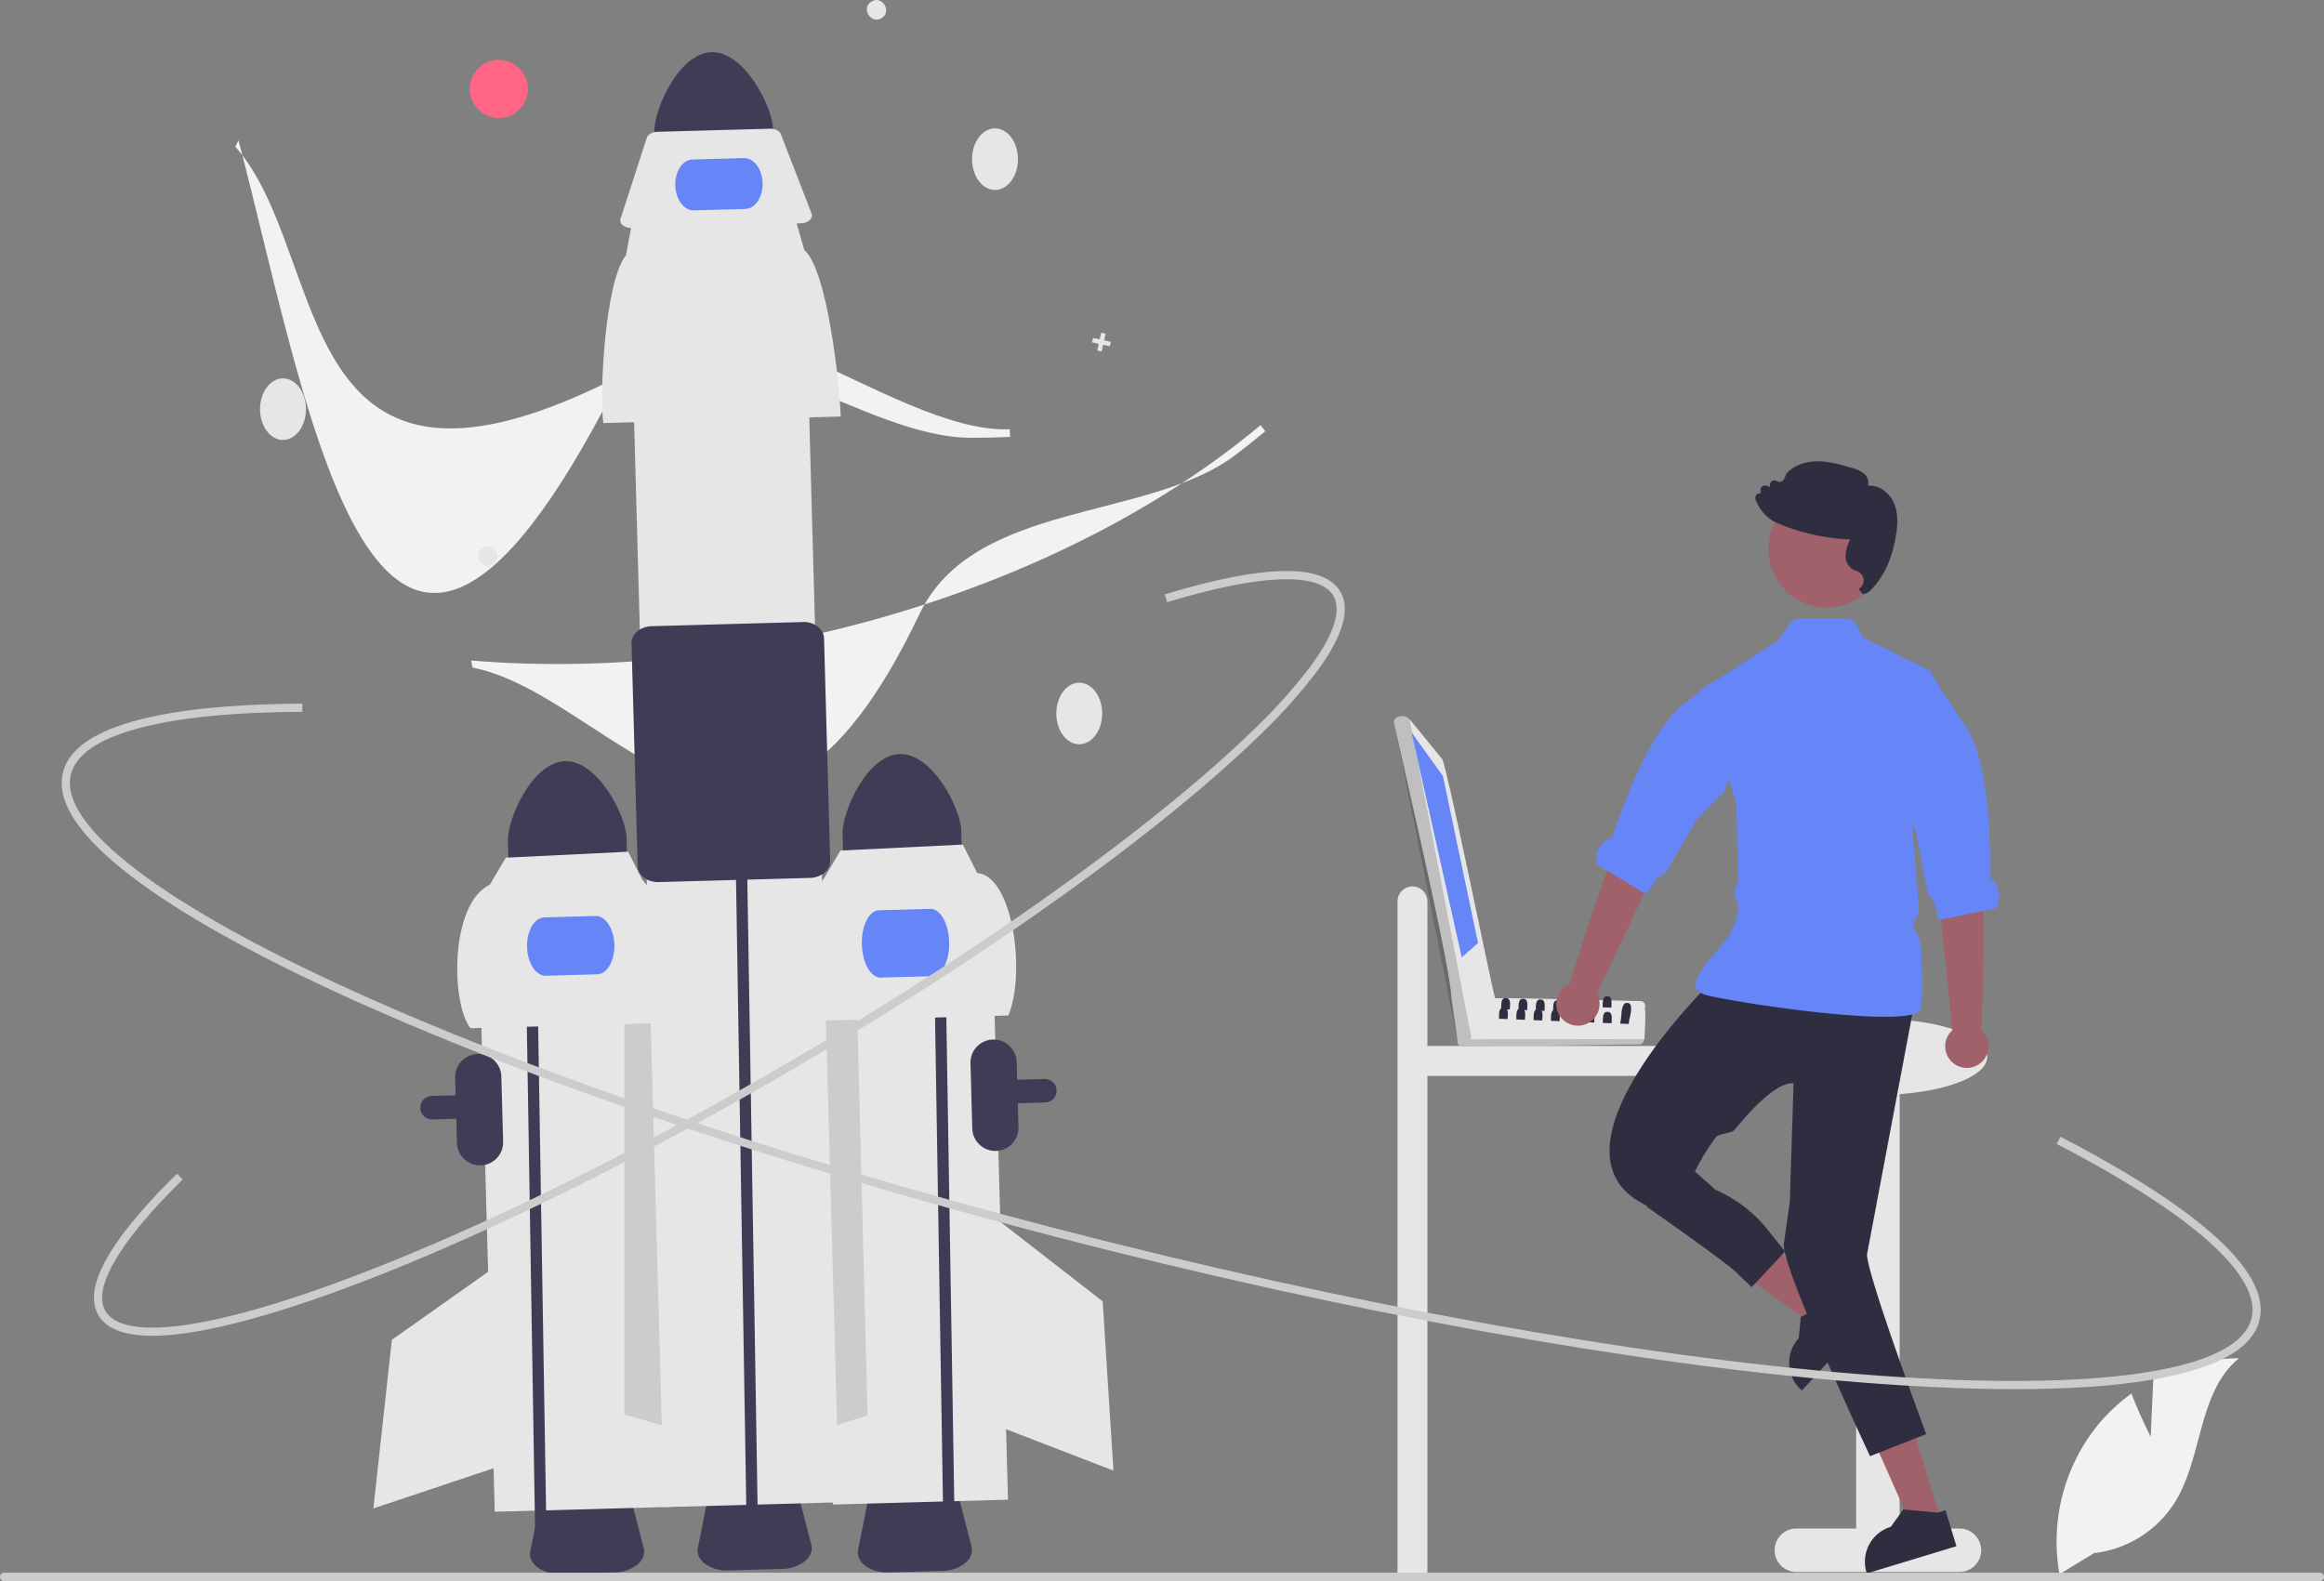 <svg data-name="Layer 1" xmlns="http://www.w3.org/2000/svg" width="855.157" height="581.907" viewBox="0 0 855.157 581.907" xmlns:xlink="http://www.w3.org/1999/xlink"><rect x="0" y="0" width="855.157" height="581.907" fill="#808080" stroke="none"/><path d="M696.927,503.797a5.5,5.5,0,0,1,5.5,5.5v53.206h105.5a5.5,5.5,0,0,1,0,11h-105.5v184h-11V509.297A5.5,5.5,0,0,1,696.927,503.797Z" transform="translate(-177.185 -177.559)" fill="#e6e6e6"/><path d="M403.333,756.253l-19.832.548a13.812,13.812,0,0,1-8.486-2.379c-2.154-1.602-3.142-3.768-2.708-5.943l3.903-19.613c.735-3.7,5.27-6.497,10.78-6.649l10.952-.302c5.51-.152,10.192,2.39,11.13,6.044l4.979,19.368c.552,2.148-.314,4.365-2.376,6.083A13.812,13.812,0,0,1,403.333,756.253Z" transform="translate(-177.185 -177.559)" fill="#3f3d56"/><path d="M523.963,755.693l-19.832.548a13.812,13.812,0,0,1-8.486-2.379c-2.154-1.602-3.142-3.768-2.708-5.943l3.903-19.613c.735-3.7,5.27-6.497,10.78-6.649l10.952-.302c5.51-.152,10.192,2.39,11.13,6.044l4.979,19.368c.552,2.148-.314,4.365-2.376,6.083A13.812,13.812,0,0,1,523.963,755.693Z" transform="translate(-177.185 -177.559)" fill="#3f3d56"/><path d="M334.467,589.188a4.331,4.331,0,0,1,1.595-8.308L561.53,574.655a4.33,4.33,0,0,1,4.449,4.208l0,0a4.336,4.336,0,0,1-4.209,4.448l-0-0-225.468,6.226A4.307,4.307,0,0,1,334.467,589.188Z" transform="translate(-177.185 -177.559)" fill="#3f3d56"/><rect x="356.219" y="515.396" width="64.474" height="217.68" transform="translate(-194.268 -166.599) rotate(-1.582)" fill="#e6e6e6"/><polygon points="242.126 333.079 229.737 366.828 229.748 520.587 244.844 524.916 242.126 333.079" fill="#ccc"/><path d="M385.116,457.681c-12.057.342-21.257,21.209-21.036,29.352l.407,14.742,43.659-1.206-.407-14.742C407.511,477.685,397.174,457.357,385.116,457.681Z" transform="translate(-177.185 -177.559)" fill="#3f3d56"/><path d="M354.063,606.44a8.51,8.51,0,0,1-8.731-8.262l-.662-23.991a8.5,8.5,0,1,1,16.994-.469l.662,23.991A8.51,8.51,0,0,1,354.063,606.44Z" transform="translate(-177.185 -177.559)" fill="#3f3d56"/><polyline points="193.233 339.284 192.928 323.429 197.086 323.326 197.391 339.13 201.16 569.476 197.001 569.591" fill="#3f3d56"/><path d="M425.067,553.92l-74.739,2.064c-7.139-8.705-7.787-45.793,7.111-52.851l5.842-9.92,45.043-2.199,5.264,10.445C420.999,507.764,424.82,544.62,425.067,553.92Z" transform="translate(-177.185 -177.559)" fill="#e6e6e6"/><path d="M396.936,536.132l-18.9.522c-3.647.101-6.748-4.631-6.911-10.546s2.672-10.811,6.319-10.912l18.9-.522c3.647-.101,6.748,4.631,6.911,10.546S400.583,536.032,396.936,536.132Z" transform="translate(-177.185 -177.559)" fill="#6685f6"/><polygon points="183.151 465.568 144.192 493.088 137.386 555.138 182.834 539.953 183.151 465.568" fill="#e6e6e6"/><rect x="480.63" y="512.731" width="64.474" height="217.68" transform="translate(-194.147 -163.165) rotate(-1.582)" fill="#e6e6e6"/><polygon points="301.996 333.806 315.257 367.222 319.236 520.93 304.257 525.649 301.996 333.806" fill="#ccc"/><ellipse cx="397.132" cy="262.584" rx="8.447" ry="11.327" fill="#e6e6e6"/><path d="M508.269,455.051c-12.057.342-21.257,21.209-21.036,29.352l.407,14.742,43.659-1.206L530.892,483.197C530.663,475.054,520.326,454.727,508.269,455.051Z" transform="translate(-177.185 -177.559)" fill="#3f3d56"/><polyline points="343.567 344.247 343.262 328.392 347.42 328.288 347.725 344.093 351.494 574.439 347.335 574.554" fill="#3f3d56"/><path d="M548.219,551.29l-74.739,2.064c-1.303-7.877.383-44.633,7.111-52.851l5.842-9.92,45.043-2.199,5.264,10.445C550.039,499.912,554.691,536.032,548.219,551.29Z" transform="translate(-177.185 -177.559)" fill="#e6e6e6"/><path d="M520.18,536.813l-18.9.522c-3.647.101-6.768-5.374-6.957-12.202s2.626-12.466,6.273-12.567l18.9-.522c3.647-.101,6.768,5.374,6.957,12.202S523.827,536.712,520.18,536.813Z" transform="translate(-177.185 -177.559)" fill="#6685f6"/><polygon points="368.086 449.662 405.749 478.93 409.715 541.227 365.009 523.983 368.086 449.662" fill="#e6e6e6"/><path d="M534.754,338.68c-40.413,0-86.857-44.846-127.949-23.539-124.415,64.514-107.289-43.44-143.032-83.589l1.173-2.354c27.059,103.218,51.543,267.692,142.399,83.205,22.759-46.214,97.455,25.22,141.423,23.113l.076,2.829Q541.88,338.681,534.754,338.68Z" transform="translate(-177.185 -177.559)" fill="#f2f2f2"/><path d="M631.751,345.026c-32.216,24.4-96.316,16.691-116.208,58.487-60.228,126.545-111.754,30.148-164.488,19.724l-.486-2.585c52.79,4.378,109.414-2.415,163.751-19.648,49.104-15.571,92.915-38.736,126.692-66.962l1.769,2.209Q637.432,340.725,631.751,345.026Z" transform="translate(-177.185 -177.559)" fill="#f2f2f2"/><ellipse cx="104.132" cy="150.584" rx="8.447" ry="11.327" fill="#e6e6e6"/><ellipse cx="366.132" cy="58.584" rx="8.447" ry="11.327" fill="#e6e6e6"/><path d="M358.656,385.188c-3.862,2.573-7.815-3.551-3.878-6.01C358.639,376.605,362.592,382.729,358.656,385.188Z" transform="translate(-177.185 -177.559)" fill="#e6e6e6"/><path d="M501.656,184.188c-3.862,2.573-7.815-3.551-3.878-6.01C501.639,175.605,505.592,181.729,501.656,184.188Z" transform="translate(-177.185 -177.559)" fill="#e6e6e6"/><polygon points="408.749 125.801 406.292 125.262 406.83 122.804 405.192 122.445 404.653 124.903 402.196 124.365 401.837 126.003 404.294 126.542 403.756 128.999 405.394 129.358 405.933 126.9 408.39 127.439 408.749 125.801" fill="#e6e6e6"/><circle cx="183.535" cy="32.737" r="10.702" fill="#ff6584"/><path d="M439.001,196.75c-12.057.342-21.257,21.209-21.036,29.352l.407,14.742,43.659-1.206-.407-14.742C461.396,216.753,451.059,196.426,439.001,196.75Z" transform="translate(-177.185 -177.559)" fill="#3f3d56"/><path d="M464.998,754.968l-19.832.548a13.812,13.812,0,0,1-8.486-2.379c-2.154-1.602-3.142-3.768-2.708-5.943l3.903-19.613c.736-3.7,5.27-6.497,10.78-6.649l10.952-.302c5.51-.152,10.192,2.39,11.13,6.044l4.979,19.368c.552,2.148-.314,4.365-2.376,6.083A13.812,13.812,0,0,1,464.998,754.968Z" transform="translate(-177.185 -177.559)" fill="#3f3d56"/><rect x="415.453" y="291.401" width="64.474" height="440.016" transform="translate(-191.131 -165.006) rotate(-1.582)" fill="#e6e6e6"/><polyline points="270.868 325.949 270.563 310.094 274.721 309.991 275.026 325.795 278.795 556.141 274.636 556.256" fill="#3f3d56"/><path d="M486.531,330.851,399.205,333.262c-1.523-9.203.447-52.15,8.308-61.752l2.154-11.462,60.297-1.665,3.155,11.171C481.778,276.922,486.242,319.985,486.531,330.851Z" transform="translate(-177.185 -177.559)" fill="#e6e6e6"/><path d="M471.87,259.735l-62.223,1.718c-2.297.063-4.193-1.142-4.236-2.693a1.952,1.952,0,0,1,.097-.658l9.665-29.775c.414-1.275,2.061-2.211,3.984-2.264l41.264-1.139c1.923-.053,3.619.791,4.103,2.041l11.293,29.196c.578,1.493-.756,3.047-2.98,3.471A6.081,6.081,0,0,1,471.87,259.735Z" transform="translate(-177.185 -177.559)" fill="#e6e6e6"/><path d="M415.786,501.486a7.626,7.626,0,0,1-1.581-.915,5.604,5.604,0,0,1-2.379-4.321l-2.261-81.878c-.093-3.389,3.225-6.241,7.398-6.356l55.703-1.538c4.173-.116,7.643,2.549,7.737,5.938l2.261,81.878a5.603,5.603,0,0,1-2.137,4.446,8.506,8.506,0,0,1-5.261,1.91l-55.702,1.538A8.92,8.92,0,0,1,415.786,501.486Z" transform="translate(-177.185 -177.559)" fill="#3f3d56"/><path d="M451.438,254.466l-18.9.522c-3.647.101-6.731-4.02-6.874-9.184s2.709-9.449,6.356-9.55l18.9-.522c3.647-.101,6.731,4.02,6.874,9.184S455.085,254.365,451.438,254.466Z" transform="translate(-177.185 -177.559)" fill="#6685f6"/><path d="M898.194,740.087h-22V580.21c18.402-1.32,32.233-6.955,32.233-13.707,0-7.732-18.132-14-40.5-14s-40.5,6.268-40.5,14c0,6.818,14.1,12.494,32.767,13.742V740.087h-22a8,8,0,0,0,0,16h60a8,8,0,0,0,0-16Z" transform="translate(-177.185 -177.559)" fill="#e6e6e6"/><polygon points="676.847 481.363 669.62 489.238 635.806 465.112 646.471 453.489 676.847 481.363" fill="#a0616a"/><path d="M835.554,679.707a13.322,13.322,0,0,0,4.336,9.307l.318.296,9.478-10.329,13.821-15.064-10.203-9.367-1.842,2.012-.192.207-9.182,4.343-1.946.925-.333.155-.732,7.865v.007A13.283,13.283,0,0,0,835.554,679.707Z" transform="translate(-177.185 -177.559)" fill="#2f2e41"/><polygon points="714.287 559.924 704.06 563.031 687.21 525.063 702.304 520.478 714.287 559.924" fill="#a0616a"/><path d="M863.987,756.202l.126.422,32.976-10.018-4.025-13.251-2.604.792-.274.081-12.26-1.125-.363-.03-4.639,6.4a13.413,13.413,0,0,0-8.938,16.728Z" transform="translate(-177.185 -177.559)" fill="#2f2e41"/><path id="ad16ec3e-8c70-4d69-a6df-f9bf45b483f6-1901" data-name="Path 17" d="M807.142,538.687s-65.294,63.042-24.016,82.556h12.758a84.503,84.503,0,0,1,12.611-25.108c1.205-1.577,5.721-1.257,6.975-2.794,7.657-9.387,15.958-17.448,21.691-17.128l-1.372,43.558L833.571,635.308c-1.165,8.032,31.727,78.161,31.727,78.161L885.972,705.344s-21.54-57.762-21.792-66.089L881.442,547.693Z" transform="translate(-177.185 -177.559)" fill="#2f2e41"/><path d="M801.698,541.796a3.89,3.89,0,0,0,1.273,1.154,8.99,8.99,0,0,0,2.671.991c14.701,3.337,62.726,10.255,75.192,6.955,1.532-.4,2.53-.962,2.856-1.702,1.043-2.338.91-12.215.296-24.142-.111-2.234-2.575-4.654-2.723-6.992-.104-1.753,2.109-3.403,1.99-5.186-.814-12.06-1.864-24.349-2.567-32.118-.444-4.994-.747-8.116-.747-8.116l7.584-47.817-.355-.585-.4-.2-24.453-12.104-1.332-3.403a5.267,5.267,0,0,0-4.876-3.337l-16.107-.067a5.249,5.249,0,0,0-4.284,2.175l-4.365,6.045-28.855,18.497.111.34,13.54,41.203.067,3.211v.007l.503,25.821-1.398,3.5,1.576,5.741s-.725,6.711-4.609,11.697c-3.522,4.528-8.005,9.248-10.033,13.081v.007C801.128,538.571,800.751,540.405,801.698,541.796Z" transform="translate(-177.185 -177.559)" fill="#6685f6"/><path id="ef5568b9-6037-4ec0-9cfc-fa22633e4b80-1902" data-name="Path 18" d="M779.991,617.498l3.49,4.41s32.098,22.456,33.2,24.555l5.073,4.8,12.274-13.12-6.383-8a50.107,50.107,0,0,0-19.221-14.716h0l-9.782-8.679Z" transform="translate(-177.185 -177.559)" fill="#2f2e41"/><path d="M895.61,556.69l-5.845-56.578L888.222,476.827l16.36-2.958s-.648,16.65,1.495,26.044c2.115,9.27.281,55.535.15,56.773a7.96,7.96,0,1,1-10.617.005Z" transform="translate(-177.185 -177.559)" fill="#a0616a"/><path d="M876.128,471.006l4.558,9.751,1.591,3.396,4.284,22.433,2.138,2.271,1.842,7.332.866-.178,15.611-3.233,4.55-.94A8.65,8.65,0,0,0,909.999,501.015c-.311-.281-.57-.555-.562-.814.259-15.604-.695-44.096-9.315-55.823-2.738-3.722-4.38-7.428-6.77-10.018-.007-.007-.007-.015-.015-.015l-5.815-9.522-.355-.585-.4-.2Z" transform="translate(-177.185 -177.559)" fill="#6685f6"/><circle id="af7fa85c-211d-4c02-a612-cf38cfa53f1c" data-name="Ellipse 5" cx="672.128" cy="202.131" r="21.431" fill="#a0616a"/><path d="M874.761,375.079c.628-3.601,1.117-8.27-.681-12.42-1.519-3.493-5.32-6.768-9.545-6.326a4.399,4.399,0,0,0-1.373-4.399,11.555,11.555,0,0,0-4.688-2.204c-3.971-1.167-8.084-2.377-12.332-2.4-4.767-.026-8.99,1.607-11.58,4.486l-.063.093-.776,1.854a1.868,1.868,0,0,1-1.149,1.057,1.836,1.836,0,0,1-1.553-.19,1.695,1.695,0,0,0-2.581,1.366l-.041.791-1.112-.443a1.69,1.69,0,0,0-2.299,1.851l.148.941a1.811,1.811,0,0,0-1.38.311,1.655,1.655,0,0,0-.589,1.86,15.398,15.398,0,0,0,4.284,6.4,12.802,12.802,0,0,0,2.908,1.977q.329.166.685.315a76.252,76.252,0,0,0,26.963,6.108,15.654,15.654,0,0,0-1.674,5.372,5.875,5.875,0,0,0,2.514,5.541,7.399,7.399,0,0,0,1.204.552,7.941,7.941,0,0,1,1.155.534,3.598,3.598,0,0,1-.148,6.243s1.595,1.947,1.85,1.914a4.982,4.982,0,0,0,2.625-1.553C870.173,390.202,873.278,383.602,874.761,375.079Z" transform="translate(-177.185 -177.559)" fill="#2f2e41"/><path d="M968.583,706.352l.931-20.943a67.64,67.64,0,0,1,31.55-7.986c-15.153,12.389-13.259,36.269-23.532,52.929a40.686,40.686,0,0,1-29.835,18.801l-12.68,7.764a68.176,68.176,0,0,1,14.37-55.246A65.854,65.854,0,0,1,961.489,690.425C964.526,698.433,968.583,706.352,968.583,706.352Z" transform="translate(-177.185 -177.559)" fill="#f2f2f2"/><path d="M1032.342,757.913a1.549,1.549,0,0,1-1.553,1.553H178.739a1.553,1.553,0,0,1,0-3.106h852.05A1.549,1.549,0,0,1,1032.342,757.913Z" transform="translate(-177.185 -177.559)" fill="#ccc"/><path d="M543.683,601.125a8.51,8.51,0,0,1-8.731-8.262l-.662-23.991a8.5,8.5,0,0,1,16.994-.469l.662,23.991A8.51,8.51,0,0,1,543.683,601.125Z" transform="translate(-177.185 -177.559)" fill="#3f3d56"/><path d="M918.54,688.807q-19.368,0-42.457-1.464c-79.614-5.056-182.738-22.633-290.376-49.492-107.638-26.859-206.93-59.794-279.585-92.734-35.393-16.047-62.556-31.236-80.735-45.147-19.247-14.727-27.666-27.564-25.024-38.153,5.148-20.629,50.731-25.142,88.064-25.295l.013,3c-51.268.21-81.514,8.387-85.166,23.022-4.652,18.64,33.287,47.741,104.087,79.841,72.496,32.868,171.605,65.739,279.073,92.557,107.467,26.816,210.401,44.363,289.84,49.408,77.579,4.928,124.743-2.938,129.395-21.578,3.862-15.477-21.598-38.275-71.689-64.198l1.379-2.664c36.397,18.836,78.646,45.852,73.222,67.589-2.643,10.589-16.105,17.965-40.015,21.923C954.935,687.676,938.194,688.807,918.54,688.807Z" transform="translate(-177.185 -177.559)" fill="#ccc"/><path d="M233.244,669.154c-10.246,0-16.907-2.546-19.855-7.607-5.814-9.98,3.923-27.493,28.941-52.051l2.102,2.141c-23.239,22.812-33.343,40.001-28.451,48.4,3.096,5.312,12.309,7.217,26.648,5.504,14.235-1.699,33.101-6.765,56.072-15.055,47.291-17.067,106.623-45.856,167.065-81.064,60.44-35.207,114.75-72.616,152.927-105.335,7.333-6.286,13.987-12.333,19.779-17.971a196.96,196.96,0,0,0,20.976-23.377c8.563-11.627,11.453-20.581,8.358-25.895-5.17-8.875-26.888-8.04-61.156,2.353l-.87-2.871c36.766-11.149,58.507-11.483,64.619-.992,3.797,6.519.926,16.337-8.534,29.184a199.923,199.923,0,0,1-21.299,23.748c-5.837,5.683-12.539,11.772-19.92,18.1-38.31,32.833-92.777,70.354-153.369,105.649-60.594,35.297-120.1,64.168-167.556,81.295-23.185,8.367-42.273,13.485-56.735,15.211A82.698,82.698,0,0,1,233.244,669.154Z" transform="translate(-177.185 -177.559)" fill="#ccc"/><path d="M780.787,545.982c-7.414-.148-47.24-1.291-53.771-1.01-.369-1.293-12.75,14.573-13.051,14.671a1.808,1.808,0,0,0,.605,2.908c.728.442,64.932-.746,65.71-.591a1.786,1.786,0,0,0,1.594-1.038l.429-.961c.045-1.644.583-10.048.1-11.485A1.778,1.778,0,0,0,780.787,545.982Z" transform="translate(-177.185 -177.559)" fill="#e6e6e6"/><path d="M782.303,559.959c-.377.905-.859,2.043-2.023,2.001l-65.032.73a1.794,1.794,0,0,1-1.565-2.633Z" transform="translate(-177.185 -177.559)" opacity="0.17" style="isolation:isolate"/><path d="M727.32,544.777c-.7-1.211-18.086-87.238-19.537-87.958l-11.87-14.521-1.061-.798c-1.475-.81-5.014-.262-4.696,1.991h0c2.789,13.37,20.726,89.518,21.119,101.39l2.159,15.124a1.863,1.863,0,0,0,2.3,1.53,3.583,3.583,0,0,0,2.877-2.079C718.773,558.923,728.133,545.087,727.32,544.777Z" transform="translate(-177.185 -177.559)" fill="#e6e6e6"/><path d="M695.91,442.299l22.703,117.161c-.759,1.922-4.312,3.268-5.139.747-.014-.003-23.291-116.644-23.315-116.713C689.911,440.687,694.55,440.598,695.91,442.299Z" transform="translate(-177.185 -177.559)" opacity="0.17" style="isolation:isolate"/><polygon points="519.409 269.531 530.939 285.603 543.881 347.068 537.865 352.316 519.409 269.531" fill="#6685f6"/><path d="M773.344,554.269l3.19.13a12.539,12.539,0,0,1,.46-2.76c.48-2.28.91-4.99-1.08-4.98-1.35-.13-1.81,1.58-2.05,3.44A26.318,26.318,0,0,1,773.344,554.269Z" transform="translate(-177.185 -177.559)" fill="#2f2e41"/><path d="M755.044,549.979l2.15.08,1.04.04c-.02-1.14.51-3.49-.78-4.07a1.6,1.6,0,0,0-.65-.13c-1.21-.07-1.57.85-1.68,1.91-.07.64-.04,1.32-.06,1.85C755.064,549.769,755.054,549.879,755.044,549.979Z" transform="translate(-177.185 -177.559)" fill="#2f2e41"/><path d="M748.674,549.719l2.16.09,1.03.04c-.02-1.31.67-4.17-1.43-4.21-1.94-.11-1.69,2.36-1.74,3.76C748.694,549.509,748.684,549.619,748.674,549.719Z" transform="translate(-177.185 -177.559)" fill="#2f2e41"/><path d="M742.304,549.469l2.15.08,1.04.04c-.02-1.3.67-4.16-1.43-4.2-1.94-.12-1.69,2.35-1.74,3.76C742.324,549.259,742.314,549.369,742.304,549.469Z" transform="translate(-177.185 -177.559)" fill="#2f2e41"/><path d="M735.934,549.209l2.16.09,1.03.04c-.02-1.31.67-4.16-1.43-4.21-1.94-.11-1.69,2.36-1.74,3.76C735.954,548.999,735.944,549.109,735.934,549.209Z" transform="translate(-177.185 -177.559)" fill="#2f2e41"/><path d="M729.564,548.959l2.15.08,1.04.04c-.02-1.2.56-3.71-.98-4.14h-.01a1.464,1.464,0,0,0-.44-.06,1.506,1.506,0,0,0-.54.05h-.01c-1.34.35-1.15,2.45-1.19,3.71C729.584,548.749,729.574,548.859,729.564,548.959Z" transform="translate(-177.185 -177.559)" fill="#2f2e41"/><path d="M766.914,548.279l3.19.13c0-.12,0-.25.01-.4a13.33,13.33,0,0,0,.04-2.29c-.11-.84-.47-1.5-1.48-1.52-1.03-.06-1.44.6-1.6,1.45a3.116,3.116,0,0,0-.08.44v.01C766.914,546.879,766.964,547.719,766.914,548.279Z" transform="translate(-177.185 -177.559)" fill="#2f2e41"/><path d="M760.544,548.019l3.19.13a23.28,23.28,0,0,0,.06-2.58c-.09-.88-.44-1.6-1.49-1.62-1.06-.07-1.47.65-1.63,1.54C760.524,546.349,760.604,547.379,760.544,548.019Z" transform="translate(-177.185 -177.559)" fill="#2f2e41"/><path d="M754.174,547.769l.95.04,2.24.09c-.01-.48.08-1.18.09-1.87a4.233,4.233,0,0,0-.02-.62c-.08-.93-.41-1.7-1.5-1.72-1.11-.06-1.5.71-1.64,1.65C754.154,546.179,754.234,547.149,754.174,547.769Z" transform="translate(-177.185 -177.559)" fill="#2f2e41"/><path d="M766.974,554.019l3.19.12c-.01-1.3.67-4.16-1.43-4.2C766.634,549.809,767.094,552.709,766.974,554.019Z" transform="translate(-177.185 -177.559)" fill="#2f2e41"/><path d="M760.604,553.759l3.19.13c-.01-1.31.67-4.17-1.43-4.21C760.264,549.559,760.724,552.459,760.604,553.759Z" transform="translate(-177.185 -177.559)" fill="#2f2e41"/><path d="M754.234,553.509l3.19.12c-.01-.93.34-2.65-.23-3.57a1.32,1.32,0,0,0-1.2-.63,1.406,1.406,0,0,0-.93.23C754.044,550.329,754.334,552.449,754.234,553.509Z" transform="translate(-177.185 -177.559)" fill="#2f2e41"/><path d="M747.864,553.249l3.19.13c-.01-.93.33-2.64-.22-3.57a1.323,1.323,0,0,0-1.21-.64,1.389,1.389,0,0,0-.93.23C747.674,550.089,747.964,552.199,747.864,553.249Z" transform="translate(-177.185 -177.559)" fill="#2f2e41"/><path d="M741.494,552.999l3.19.12c-.01-.93.34-2.65-.23-3.57a1.319,1.319,0,0,0-1.2-.63,1.405,1.405,0,0,0-.93.23C741.304,549.819,741.594,551.939,741.494,552.999Z" transform="translate(-177.185 -177.559)" fill="#2f2e41"/><path d="M735.124,552.739l3.19.13c-.01-.93.33-2.64-.22-3.57a1.312,1.312,0,0,0-1.21-.64,1.389,1.389,0,0,0-.93.23C734.934,549.579,735.224,551.689,735.124,552.739Z" transform="translate(-177.185 -177.559)" fill="#2f2e41"/><path d="M728.754,552.489l3.19.12c-.01-.93.33-2.64-.23-3.57a1.308,1.308,0,0,0-1.2-.63,1.405,1.405,0,0,0-.93.23C728.564,549.319,728.854,551.429,728.754,552.489Z" transform="translate(-177.185 -177.559)" fill="#2f2e41"/><path d="M764.78,543.245l24.313-51.421L798.286,470.375l-14.448-8.227s-4.921,15.919-10.064,24.067c-5.075,8.04-18.718,52.287-19.006,53.497a7.96,7.96,0,1,0,10.012,3.533Z" transform="translate(-177.185 -177.559)" fill="#a0616a"/><path d="M764.632,495.638l18.388,11.093,4.17-6.303,2.777-1.433,11.494-19.737,10.162-10.354,13.427-42.919-17.47,2.621-.023.007c-3.112,1.651-5.896,4.602-9.713,7.203-12.026,8.196-22.395,34.752-27.335,49.559-.081.243-.414.412-.8.578a8.653,8.653,0,0,0-5.077,9.685Z" transform="translate(-177.185 -177.559)" fill="#6685f6"/></svg>